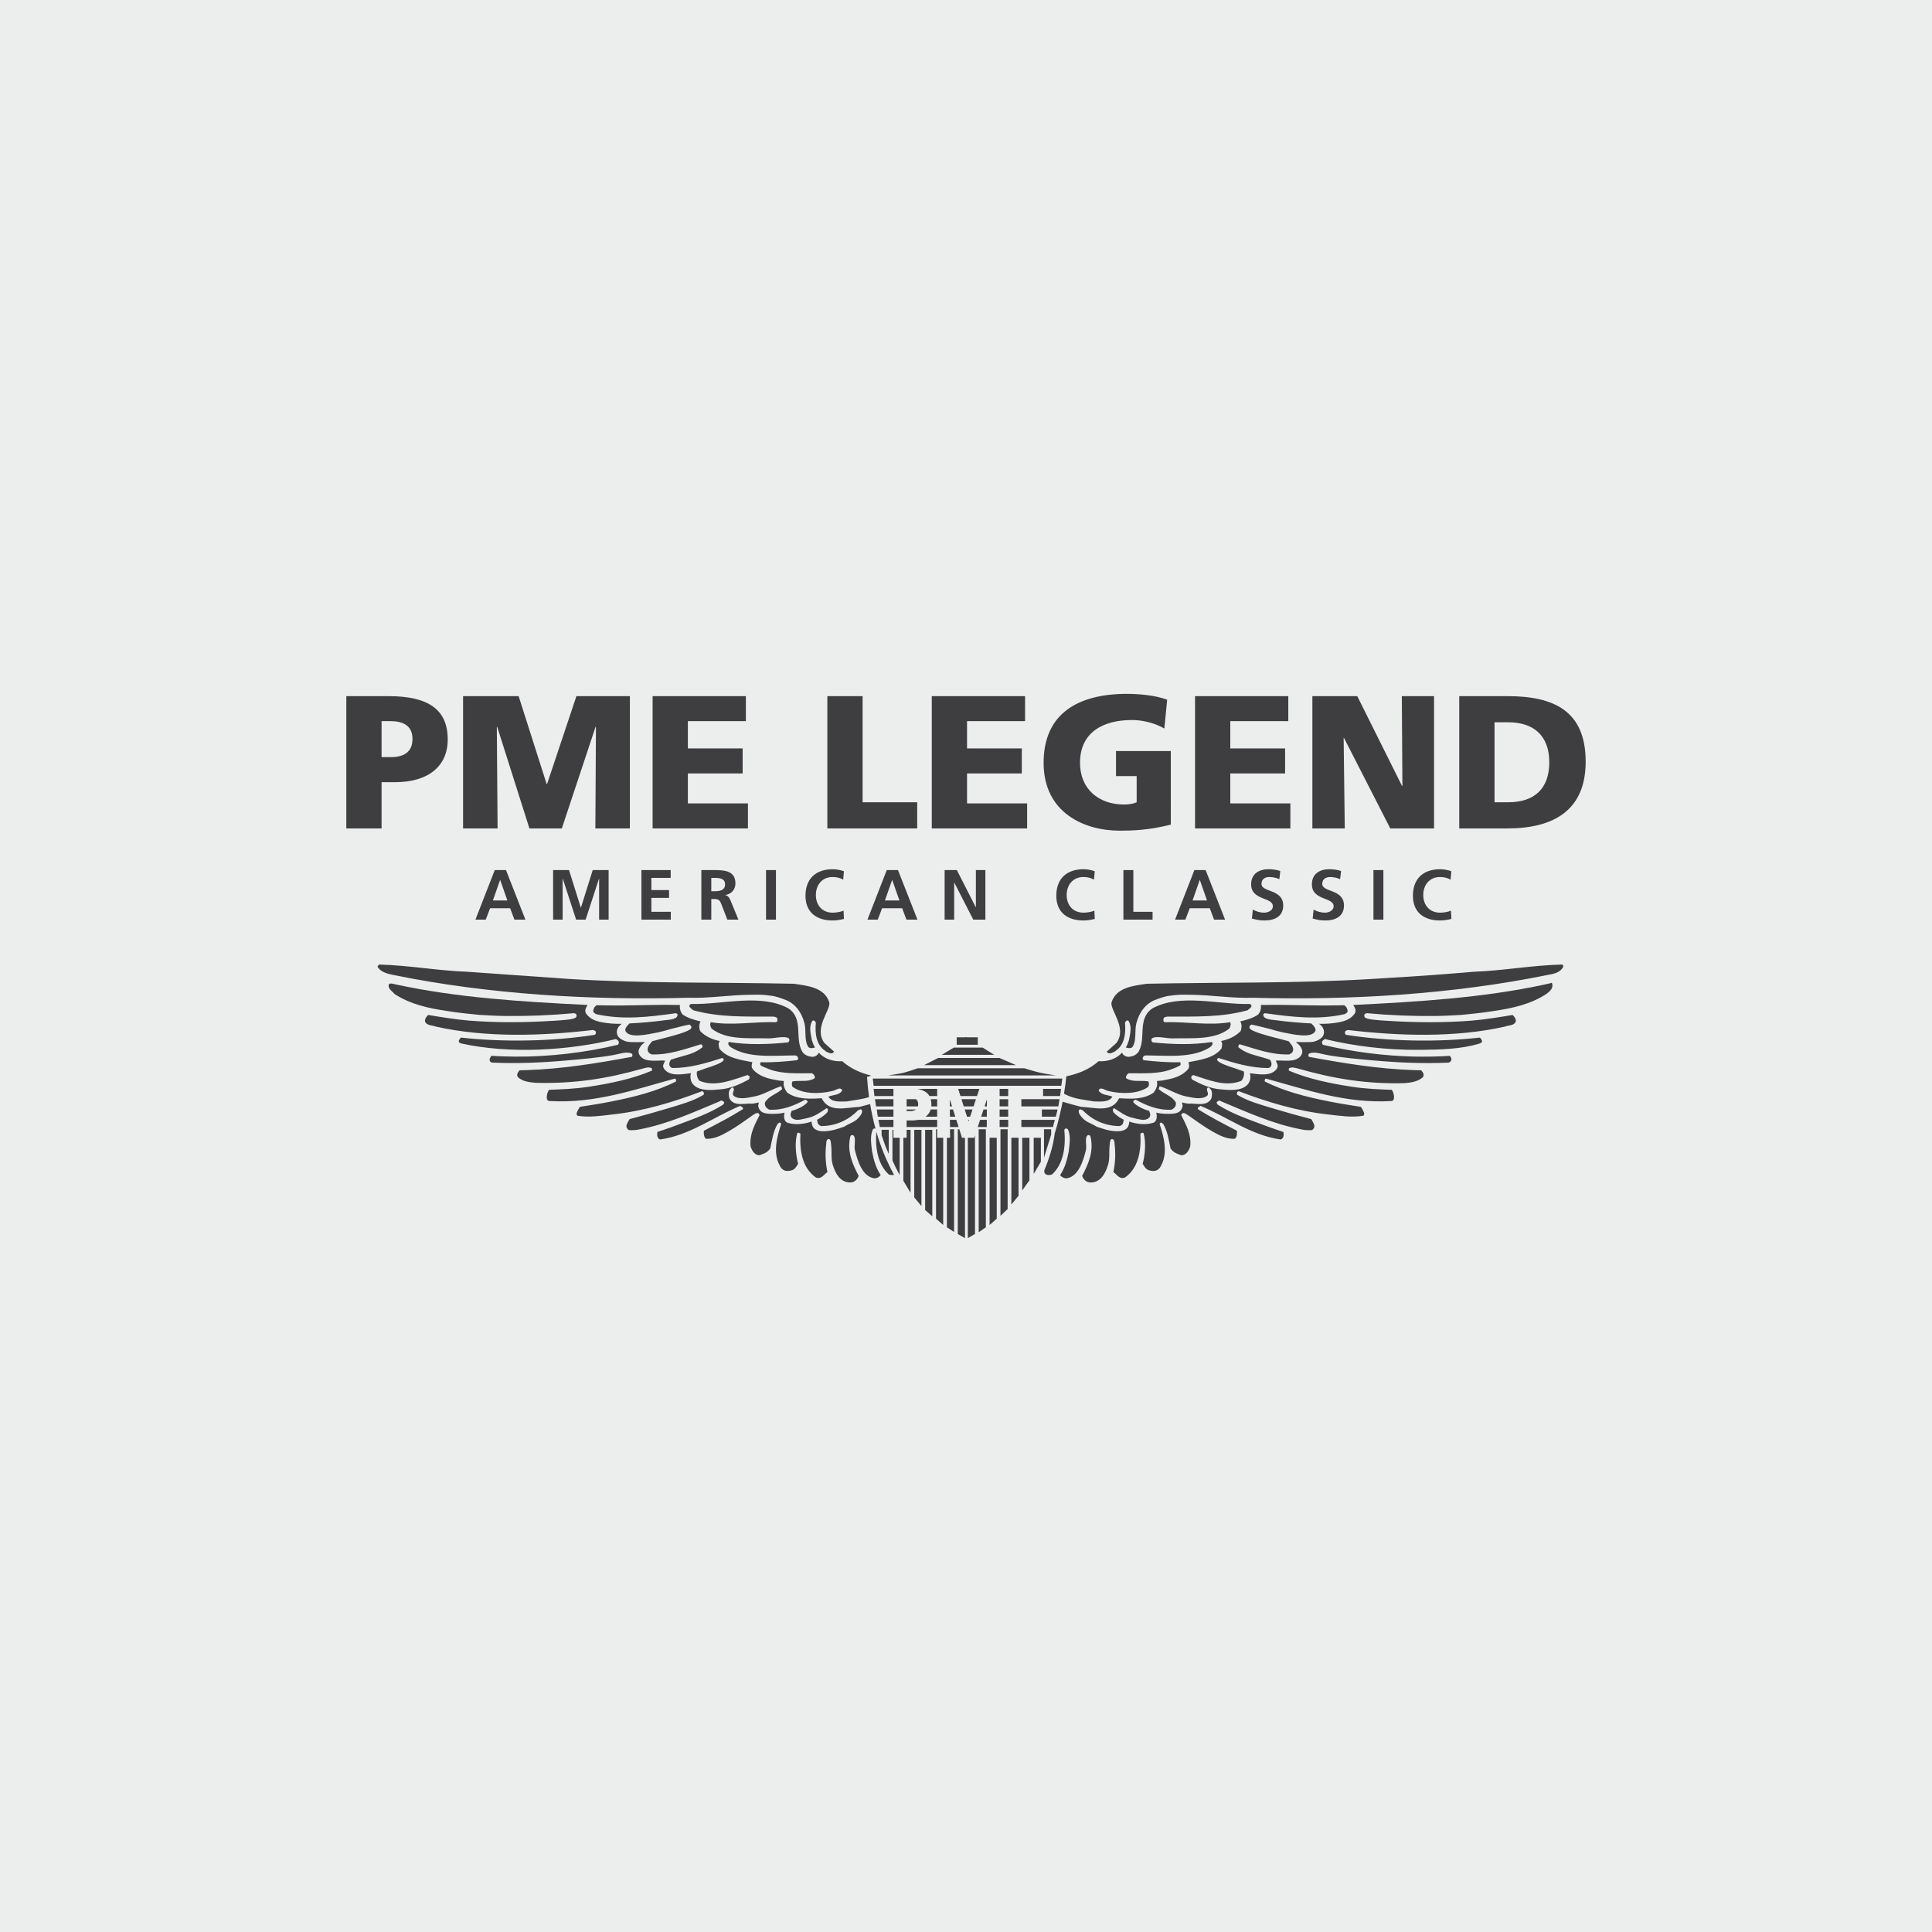 <?xml version="1.0" encoding="utf-8"?>
<!-- Generator: Adobe Illustrator 14.0.0, SVG Export Plug-In . SVG Version: 6.00 Build 43363)  -->
<!DOCTYPE svg PUBLIC "-//W3C//DTD SVG 1.1//EN" "http://www.w3.org/Graphics/SVG/1.1/DTD/svg11.dtd">
<svg version="1.1" xmlns="http://www.w3.org/2000/svg" xmlns:xlink="http://www.w3.org/1999/xlink" x="0px" y="0px" width="800px"
	 height="800px" viewBox="0 0 800 800" enable-background="new 0 0 800 800" xml:space="preserve">
<g id="Ebene_3">
	<rect fill-rule="evenodd" clip-rule="evenodd" fill="#ECEDED" width="800" height="800"/>
</g>
<g id="Ebene_2">
	<g>
		<g>
			<g>
				<path fill="#3E3D40" d="M453.071,456.088c2.566,0,6.132,0.494,7.547-1.994c-1.913-0.826-4.479-0.484-5.717-2.568
					c0.82-1.82,2.807,0.092,4.134,0.254c5.221,1.242,12.018,1.326,16.335-1.656c0.489-0.582,0.489-1.666,0.166-2.33
					c-3.237-0.576-6.31,0.422-9.121-1.246c-0.493-0.574,0.078-1.232,0.41-1.736l0.588-0.408c6.048,0,12.205,0.367,17.429-1.561
					c1.364-0.494,3.457-1.357,3.855-1.736c0.4-0.383,0.013-1.266,0.013-1.266c-5.224,0.168-10.438-0.322-15.169-0.832
					c-0.435-0.494-0.579-0.766-0.166-1.4c0.415-0.639,1.158-0.576,1.158-0.576c8.625,0,19.145,1.326,26.526-3.406
					c0.665-0.49,1.486-1.494,0.748-2.154c-7.871,1.246-16.415,0.996-24.451,0.166c-0.583-0.332-0.749-1.08-0.417-1.57
					c0.57-0.57,1.752-0.639,2.817-0.615c1.771,0.045,3.791,0.523,5.553,0.523c8.368-0.24,17.414,0.832,23.709-4.057
					c0.414-0.746,0.825-1.744,0.334-2.65c-8.79,1.488-17.743-0.25-26.858,0c-0.538-0.17-0.823-0.119-0.75-1.162
					c0.166-1,0.665-0.951,1.742-1.166c11.939,0,22.553,0.336,33.238-2.65c0.336-0.572,1.821-1.076,1.403-2.148l-0.578-0.416
					c-13.09,0.326-28.759-4.477-40.359,1.826c-6.468,4.389-2.405,12.424-5.801,18.063c-1.143,1.469-2.623,1.873-3.977,1.994
					c-1.22,0.049-2.406-0.668-2.818-1.748c-2.249,2.654-6.135,3.814-9.693,3.564c-3.831,3.404-8.444,5.225-13.365,6.254
					c-0.198,2.25-0.438,4.068-0.954,7.205c0.954,0.477,1.942,0.984,2.929,1.271C446.28,455.176,448.385,455.271,453.071,456.088"/>
				<path fill="#3E3D40" d="M341.799,435.197c-3.735-2.404-4.394-7.039-3.977-11.686c-0.251-0.701-0.661-1.158-1.409-0.836
					c-1.571,2.328-0.729,5.387-0.248,7.963c0.375,1.248,0.652,2.025,1.298,3.076c-0.988,0.434-2.381,0.416-2.798-0.258
					c-1.731-2.729-0.744-6.633-1.568-9.781c-1.156-4.555-3.89-8.195-7.954-9.701c-1.747-0.66-4.218-1.523-5.809-1.654
					c-0.778-0.082-2.463-0.299-2.463-0.299c-2.764-0.236-3.496-0.111-6.424-0.105c-8.215,0.053-17.142,1.545-25.754,1.236
					c-40.287,1.076-82.227-1.404-121.513-9.375c-2.489-0.486-5.468-1.154-6.793-3.389c-0.165-0.496,0.414-0.668,0.663-0.99
					c12.432,0.322,24.284,2.566,36.38,2.982l42.191,2.982c31.247,1.912,62.493,1.328,93.081,1.988
					c5.72,0.826,12.788,1.533,14.691,7.748c0.687,3.096-6.65,10.652-2.012,16.787l3.979,3.557c-0.828,1.412-2.307,0.441-3.563-0.158
					V435.197z"/>
				<path fill="#3E3D40" d="M204.867,360.281h4.65l8.045,20.518h-4.551l-1.767-4.709h-8.316l-1.795,4.709h-4.266L204.867,360.281z
					 M207.126,364.4h-0.057l-2.971,8.465h6L207.126,364.4z"/>
				<polygon fill="#3E3D40" points="229.033,360.281 235.621,360.281 240.496,375.828 240.56,375.828 245.438,360.281 
					252.019,360.281 252.019,380.799 248.083,380.799 248.083,363.861 248.022,363.861 242.498,380.799 238.562,380.799 
					233.033,363.861 232.973,363.932 232.973,380.799 229.033,380.799 				"/>
				<polygon fill="#3E3D40" points="265.607,360.281 277.714,360.281 277.714,363.51 269.72,363.51 269.72,368.561 277.036,368.561 
					277.036,371.797 269.72,371.797 269.72,377.559 277.773,377.559 277.773,380.799 265.607,380.799 				"/>
				<path fill="#3E3D40" d="M290.416,360.281h4.438c4.41,0,9.67-0.15,9.67,5.557c0,2.41-1.618,4.406-4.23,4.764v0.053
					c1.113,0.092,1.763,1.209,2.169,2.119l3.299,8.025h-4.589l-2.467-6.414c-0.59-1.52-1.118-2.113-2.85-2.113h-1.323v8.527h-4.117
					V360.281z M294.533,369.037h1.348c2.028,0,4.351-0.289,4.351-2.855c0-2.461-2.29-2.672-4.351-2.672h-1.348V369.037z"/>
				<rect x="317.195" y="360.281" fill="#3E3D40" width="4.113" height="20.518"/>
				<path fill="#3E3D40" d="M349.47,380.51c-1.503,0.35-3.119,0.641-4.674,0.641c-6.644,0-11.259-3.32-11.259-10.262
					c0-7.027,4.294-10.959,11.259-10.959c1.353,0,3.139,0.258,4.642,0.846l-0.288,3.477c-1.561-0.889-2.979-1.094-4.44-1.094
					c-4.23,0-6.878,3.23-6.878,7.443c0,4.174,2.58,7.314,6.965,7.314c1.612,0,3.528-0.359,4.494-0.852L349.47,380.51z"/>
				<path fill="#3E3D40" d="M367.19,360.281h4.643l8.062,20.518h-4.56l-1.761-4.709h-8.322l-1.788,4.709h-4.266L367.19,360.281z
					 M369.457,364.4h-0.056l-2.974,8.465h6.002L369.457,364.4z"/>
				<polygon fill="#3E3D40" points="391.152,360.281 396.211,360.281 404.028,375.629 404.092,375.629 404.092,360.281 
					408.028,360.281 408.028,380.799 403.005,380.799 395.15,365.455 395.1,365.455 395.1,380.799 391.152,380.799 				"/>
				<path fill="#3E3D40" d="M453.328,380.51c-1.499,0.35-3.115,0.641-4.672,0.641c-6.653,0-11.263-3.32-11.263-10.262
					c0-7.027,4.296-10.959,11.263-10.959c1.346,0,3.141,0.258,4.646,0.846l-0.304,3.477c-1.553-0.889-2.968-1.094-4.429-1.094
					c-4.236,0-6.88,3.23-6.88,7.443c0,4.174,2.584,7.314,6.967,7.314c1.616,0,3.526-0.359,4.499-0.852L453.328,380.51z"/>
				<polygon fill="#3E3D40" points="465.177,360.281 469.291,360.281 469.291,377.559 477.257,377.559 477.257,380.799 
					465.177,380.799 				"/>
				<path fill="#3E3D40" d="M494.57,360.281h4.653l8.049,20.518h-4.555l-1.769-4.709h-8.313l-1.791,4.709h-4.269L494.57,360.281z
					 M496.839,364.4h-0.061l-2.97,8.465h5.994L496.839,364.4z"/>
				<path fill="#3E3D40" d="M529.766,364.043c-1.292-0.559-2.74-0.885-4.18-0.885c-1.404,0-3.233,0.619-3.233,2.855
					c0,3.549,8.998,2.061,8.998,8.938c0,4.5-3.557,6.199-7.705,6.199c-2.23,0-3.231-0.291-5.256-0.799l0.377-3.695
					c1.417,0.758,3.033,1.26,4.65,1.26c1.56,0,3.646-0.795,3.646-2.639c0-3.914-8.997-2.297-8.997-9.096
					c0-4.574,3.556-6.252,7.168-6.252c1.766,0,3.414,0.234,4.904,0.729L529.766,364.043z"/>
				<path fill="#3E3D40" d="M554.923,364.043c-1.286-0.559-2.733-0.885-4.175-0.885c-1.404,0-3.228,0.619-3.228,2.855
					c0,3.549,8.993,2.061,8.993,8.938c0,4.5-3.558,6.199-7.701,6.199c-2.229,0-3.236-0.291-5.259-0.799l0.383-3.695
					c1.408,0.758,3.026,1.26,4.636,1.26c1.567,0,3.654-0.795,3.654-2.639c0-3.914-8.997-2.297-8.997-9.096
					c0-4.574,3.556-6.252,7.168-6.252c1.763,0,3.418,0.234,4.91,0.729L554.923,364.043z"/>
				<rect x="568.717" y="360.281" fill="#3E3D40" width="4.118" height="20.518"/>
				<path fill="#3E3D40" d="M600.988,380.51c-1.494,0.35-3.119,0.641-4.678,0.641c-6.643,0-11.254-3.32-11.254-10.262
					c0-7.027,4.288-10.959,11.254-10.959c1.356,0,3.147,0.258,4.653,0.846l-0.3,3.477c-1.557-0.889-2.967-1.094-4.433-1.094
					c-4.241,0-6.887,3.23-6.887,7.443c0,4.174,2.592,7.314,6.966,7.314c1.625,0,3.534-0.359,4.501-0.852L600.988,380.51z"/>
				<path fill="#3E3D40" d="M642.592,406.932c-0.511,0.174-1.704,0.496-2.698,0.67c-25.44,5.551-52.466,7.205-79.575,8.539
					c0.664,0.99,1.341,2.148,0.75,3.396c-1.533,2.318-3.813,3.193-6.478,3.734c-2.659,0.541-5.706,0.736-8.443,0.656
					c1.659,1.004,2.699,3.082,1.717,4.994c-0.689,1.219-2.641,2.17-4.063,2.447c-1.432,0.295-7.186,0.102-7.186,0.102
					c0.332,0.416,0.967,0.811,1.358,1.27c1.146,1.318,1.956,2.963,0.466,4.697c-2.319,2.646-7.043,1.492-10.184,1.736
					c0.406,1.082,1.34,2.107,0.411,3.396c-2.453,3.428-7.887,2.156-11.117,1.832c0.498,1.742,0.083,3.813-1.237,4.971
					c-2.573,2.406-7.133,2.068-10.531,1.736c-4.641-0.244-8.785-2.313-11.932-3.977c-0.583-0.324-0.752-1.072-0.417-1.574
					l0.663-0.406c6.135,1.902,13.182,5.131,19.896,2.396c0.656-0.578,1.433-2.471,1.028-3.898c-1.083-0.344-3.368-1.195-3.368-1.195
					c-3.137-0.971-7.083-2.342-7.604-3.447c-0.173-0.494,0.16-0.908,0.571-0.908c6.467,2.078,13.345,4.148,20.475,4.148
					c1.081-0.08,2.145-1.449,0.775-3.447c-0.969-0.348-2.566-0.799-4.791-1.432c-2.846-0.809-5.434-1.428-8.333-3.744
					c0-0.574,0.166-1.334,0.821-1.158c6.549,1.904,12.854,4.389,20.319,4.148c0.814-0.424,1.767-0.973,1.574-2.377
					c-0.134-1.068-0.794-1.779-1.876-3.096c-3.723-1.021-11.359-2.762-14.455-4.225c-1.021-0.391-2.817-1.414-1.001-2.662
					c2.771,0.5,4.999,1.193,7.913,1.867c1.593,0.469,3.515,1.029,4.91,1.316c5.062,1.025,11.934,2.506,13.617-0.365
					c0.654-1.066-0.711-2.432-1.566-3.299c-3.948-0.176-9.319-0.592-15.016-1.363c-1.631-0.197-5.133-0.307-4.877-2.461l0.58-0.414
					c11.354,1.568,21.876,2.896,33.071,0.414c0.515-0.221,1.539-0.805,1.203-1.709c-0.245-0.904-0.397-1.256-1.31-1.994
					c-2.619,0.049-7.358,0.129-9.944,0.1c-8.46-0.063-16.719-0.402-24.599-0.207c0.166,1.328-0.165,2.895-1.166,3.979
					c-2.063,1.402-4.714,2.234-7.379,2.82c0.676,1.068,0.676,2.73,0.172,3.979c-1.993,2.152-5.05,3.564-8.119,4.139
					c0.742,0.996,0.419,1.994,0.161,3.148c-3.15,3.98-8.785,4.646-13.674,5.635c0.264,0.91,0.643,1.885-0.247,2.988
					c-1.291,1.465-2.836,2.393-4.495,3.059c-2.167,0.877-4.021,1.117-6.223,1.557c-0.702,0.092-1.532,0.15-2.101,0.184
					c0.476,1.947-0.354,3.324-1.268,4.73c-3.901,2.9-9.286,2.729-14.344,2.393c-3.156,6.227-9.862,3.824-15.749,3.574
					c-2.557-0.701-5.15-1.314-7.655-2.145c-0.398,2.002-0.877,4.025-1.32,5.971c-0.555,2.424-1.22,4.826-1.967,7.197
					c-0.646,5.332-2.355,10.604-4.311,15.25c-0.244,1.988,1.585,2.24,3.155,1.744c4.807-4.309,5.801-11.611,5.138-18.488
					c0.247-0.656,0.923-0.736,1.406-0.324c1.409,2.559,0.743,6.385,0.411,9.283c-0.659,3.484-1.57,6.799-3.565,9.773
					c0.581,0.75,1.523,1.385,2.743,1.326c4.97-0.826,6.791-7.203,7.953-11.688c0.436-1.818-0.596-4.979,0.584-6.031
					c0.266-0.258,1.093-0.387,1.33,0.527c1.361,6.002-0.749,10.967-3.493,16.199c0.583,1.578,1.831,2.732,3.573,2.732
					c4.225-0.076,6.137-3.912,7.207-7.457c0.721-2.578,0.325-5.09,0.564-7.479c0.111-1.039,0.138-2.795,0.839-3.041
					c1.12-0.156,1.248,1.156,1.248,1.982c0.499,3.648,0.332,8.043-0.499,11.686c1.652,1.082,2.407,3.072,4.813,2.244
					c5.553-3.902,6.788-11.027,6.376-18.16c0.331-0.172,0.914-0.664,1.328-0.172c1.079,3.738,0.621,9.012-0.38,12.652
					c1.026,1.547,1.372,2.527,3.363,2.859c2.244,0.498,3.649-0.578,4.392-2.406c2.738-5.141,0.994-11.85-0.742-16.91
					c0.5-1.158,1.041-0.443,1.57,0.084c1.743,2.982,2.246,6.637,2.983,10.105l0.372,0.393l0.515,0.574
					c1.313,1.139,2.102,1.117,3.501,1.777c2.081,0,3.243-1.992,3.741-3.732c0.501-5.059-1.746-8.947-3.741-12.928
					c0.592-1.66,1.995-0.416,2.745,0c3.269,2.268,6.622,4.779,10.143,6.766c2.917,1.658,5.662,3.088,9.074,3.088
					c0.952-0.096,1.318-2.002,1.086-3.365c-5.709-2.969-10.937-5.662-16.079-8.887c-0.411-0.924,0.663-0.924,0.995-1.418
					c11.113,4.563,20.886,12.18,33.158,13.93c0.837-0.146,1.631-1.227,1.176-3.113c-2.456-0.859-4.873-1.607-8.454-2.969
					c-6.236-2.387-12.782-4.531-18.584-8.254c-0.416-0.332-0.57-0.668-0.57-1.164c0.483-0.166,0.987-0.996,1.57-0.416
					c10.938,4.561,21.717,9.529,33.64,11.766c0,0,1.188,0.295,2.625,0.295c1.413,0,1.702,0.23,2.394-0.805
					c0.684-1.021-0.253-2.441-1.081-3.77c-5.205-1.365-10.911-2.949-16.032-4.496c-5.105-1.553-10.195-2.906-14.59-5.568
					c-0.333-0.57-0.081-1.484,0.655-1.484c11.764,4.479,24.063,8.221,37.144,9.639c4.624,0.506,9.267,1.289,14.171,0.555
					c0.758-0.111,0.665-1,0.414-1.57c-0.578-1.35-1.208-2.158-1.208-2.158c-3.483-0.51-9.344-1.473-13.126-2.236
					c-9.127-1.822-18.402-4.068-26.689-8.295c0-0.484,0-1.154,0.575-1.154c16.663,4.555,32.99,10.361,51.725,9.283
					c0,0,0.542,0.066,0.985-0.414c0.503-0.66,0.309-2.943-0.683-4.236c-4.035-0.162-10.357-0.305-16.795-1.316
					c-8.726-1.367-17.575-3.146-25.611-6.553c-0.42-0.246-0.173-0.656-0.173-0.988c1.249-0.832,2.818-0.166,4.148,0.156
					c14.42,4.068,27.667,6.35,43.74,5.939c2.904-0.246,5.486-0.68,7.557-2.416c0.767-1.109,0.082-2.023-0.648-2.9
					c0,0-2.369-0.064-2.964-0.078c-14.867-0.48-29.357-2.873-43.542-5.508c-0.326-0.252-0.16-0.752-0.16-1.158
					c1.956-1.301,4.813-0.102,7.698,0.406c6.486,1.156,13.155,1.699,19.838,2.297c10.069,0.881,20.275,1.305,30.476,0.855
					c0.765-0.357,1.393-0.75,1.054-1.957l-0.574-0.854c-4.527,0.314-9.982,0.398-14.67,0.305
					c-12.82-0.275-25.963-2.018-37.859-4.875c-0.412-0.408-0.498-1.072-0.254-1.57l1-0.824c12.024,2.924,25.711,4.615,39.167,4.484
					c8.619-0.078,17.467-0.262,25.068-2.664c0.815-0.273,1.163-0.83,0.665-1.57l-0.618-0.84c-17.81,1.98-38.172,1.58-55.491-1.15
					c-0.669-0.588-0.424-1.004-0.249-1.574l0.989-0.422c21.212,2.49,44.425,3.238,65.067-1.404c1.495-0.59,3.483-0.336,4.388-1.824
					c0.687-1.395-1.22-2.992-1.22-2.992c-5.133,0.863-11.574,1.912-16.903,2.336c-11.602,0.924-23.518,0.809-35.166,0.064
					c-3.438-0.211-8.749-0.488-9.2-1.57c-0.417-0.986,0.108-1.441,0.996-1.568c9.57,0.893,18.739,1.244,28.185,1.162
					c3.547-0.037,7.472-0.248,10.956-0.461c3.131-0.328,8.535-0.805,13.323-1.607c7.755-1.133,15.312-2.791,21.798-7.053
					C641.962,410.361,643.446,408.99,642.592,406.932 M501.642,454.75c-1.742,3.652-6.624,1.996-9.206,2.25
					c-1.073,0-2.059-0.326-2.981-0.494l0.253,1.402c-0.387,2.217-1.831,2.979-3.622,3.186c-2.409,0.293-5.772,0.088-7.308-0.391
					c0.418,1.51,0.303,3.705-1.247,4.211c-2.963,0.977-7.021,0.576-9.915-0.506c-0.063,1.1-0.314,1.875-0.892,2.691
					c-1.099,1.049-2.616,1.41-4.451,1.336c-3.118-0.111-5.443-0.998-7.963-1.82c-0.287-0.102-0.409-0.191-0.668-0.332
					c-1.4-0.998-3.758-1.543-5.303-3.234c-0.877-0.965-1.818-1.996-1.652-3.15c0.412-0.91,0.775-0.479,1.652-0.17
					c4.068,4.24,9.535,6.555,15.258,6.555c0.67-0.268,1.228-0.479,1.465-1.369c0.146-0.438,0.239-1.264,0.239-1.264
					s-1.366-0.686-1.864-1.049c-1.279-0.934-1.896-1.467-2.413-2.119c-0.25-0.418-0.404-1.57,0.418-1.57
					c2.234,1.48,4.422,3.092,6.961,3.801c1.397,0.396,2.802,0.684,3.799,0.861c1.34,0.242,2.65,0.201,3.751-0.861
					c0.655-1.229,0.218-1.676-0.106-2.734c-1.868-0.449-5.289-1.908-6.619-3.641c0-0.664,0.667-0.83,0.998-0.996
					c4.473,2.4,9.2,4.48,14.918,4.146c1.083-0.576,1.997-1.418,1.738-2.982c-1.654-2.824-4.553-3.238-7.124-5.555l0.417-1.162
					c3.646,1.076,6.882,3.316,10.687,4.148c2.736,0.488,6.477,1.652,8.961-0.162c1.073-1.076-0.674-2.25,0.238-3.404
					c0.578-0.248,0.782,0.334,1.167,0.58C502.134,451.859,501.891,453.609,501.642,454.75"/>
				<path fill="#3E3D40" d="M461.854,435.197c3.731-2.404,4.398-7.039,3.982-11.686c0.251-0.701,0.656-1.158,1.412-0.836
					c1.571,2.328,0.717,5.387,0.241,7.963c-0.38,1.248-0.655,2.025-1.297,3.076c0.987,0.434,2.368,0.416,2.793-0.258
					c1.736-2.729,0.74-6.633,1.57-9.781c1.158-4.555,3.897-8.195,7.959-9.701c1.74-0.66,4.208-1.523,5.808-1.654
					c0.776-0.082,2.466-0.299,2.466-0.299c2.765-0.236,3.48-0.111,6.419-0.105c8.211,0.053,17.151,1.545,25.755,1.236
					c40.274,1.076,82.223-1.404,121.511-9.375c2.484-0.486,5.377-0.777,6.798-3.389c0.166-0.496-0.049-0.99-0.664-0.99
					c-12.435,0.322-24.287,2.566-36.392,2.982c0,0-12.334,1.072-20.784,1.635c-8.458,0.572-21.403,1.348-21.403,1.348
					c-31.248,1.912-62.486,1.328-93.072,1.988c-5.729,0.826-12.791,1.533-14.699,7.748c-0.684,3.096,6.652,10.652,2.016,16.787
					l-3.979,3.557c0.828,1.412,2.307,0.441,3.561-0.158V435.197z"/>
				<polygon fill="#3E3D40" points="396.147,432.498 400.015,429.531 404.882,432.486 				"/>
				<path fill="#3E3D40" d="M380.003,442.348c0,0-4.395,1.521-6.103,1.926c-1.714,0.396-6.23,1.041-6.23,1.041h69.624
					c0,0-4.153-0.574-6.893-1.203c-2.731-0.631-6.237-1.764-6.237-1.764H380.003z"/>
				<polygon fill="#3E3D40" points="388.471,438.07 382.633,441.041 420.684,441.041 413.802,438.07 				"/>
				<polygon fill="#3E3D40" points="394.925,433.799 389.979,436.771 411.657,436.771 406.918,433.799 				"/>
				<polygon fill="#3E3D40" points="405.258,510.236 408.223,508.193 408.223,467.611 405.258,467.611 				"/>
				<polygon fill="#3E3D40" points="400.75,512.693 403.714,510.961 403.714,470.088 403.372,471.131 400.75,471.131 				"/>
				<polygon fill="#3E3D40" points="409.769,507.236 412.729,504.633 412.729,471.131 409.769,471.131 				"/>
				<polygon fill="#3E3D40" points="414.273,503.441 417.243,500.641 417.243,467.613 414.273,467.613 				"/>
				<polygon fill="#3E3D40" points="418.78,498.758 421.756,495.137 421.756,471.131 418.78,471.131 				"/>
				<polygon fill="#3E3D40" points="423.283,492.934 426.263,488.734 426.263,471.131 423.283,471.131 				"/>
				<polygon fill="#3E3D40" points="432.304,479.4 435.271,469.752 435.271,467.613 432.304,467.613 				"/>
				<polygon fill="#3E3D40" points="396.597,510.988 399.571,512.693 399.571,471.131 398.347,471.131 397.228,467.611 
					396.597,467.611 				"/>
				<polygon fill="#3E3D40" points="392.097,508.193 395.061,510.131 395.061,467.611 393.376,467.611 393.417,471.131 
					392.097,471.131 				"/>
				<polygon fill="#3E3D40" points="387.587,504.633 390.559,507.236 390.559,471.131 388.061,471.131 388.061,467.611 
					387.587,467.611 				"/>
				<polygon fill="#3E3D40" points="383.081,501.043 386.043,503.658 386.043,467.83 383.081,467.83 				"/>
				<polygon fill="#3E3D40" points="378.568,495.793 381.541,499.391 381.541,467.83 378.568,467.83 				"/>
				<polygon fill="#3E3D40" points="374.061,488.945 377.038,493.906 377.038,467.83 375.413,467.83 375.413,471.131 
					374.061,471.131 				"/>
				<path fill="#3E3D40" d="M369.55,480.49c0,0,0.766,1.791,1.31,2.873c0.542,1.094,1.669,3.211,1.669,3.211v-15.443h-2.578v-3.301
					h-0.4V480.49z"/>
				<path fill="#3E3D40" d="M365.051,470.088c0,0,0.757,2.115,1.325,3.773c0.57,1.654,1.642,3.936,1.642,3.936v-9.967h-2.967
					V470.088z"/>
				<polygon fill="#3E3D40" points="422.919,466.666 436.001,466.666 436.785,463.695 422.919,463.695 				"/>
				<polygon fill="#3E3D40" points="363.747,463.695 364.313,466.666 369.95,466.666 369.95,463.695 				"/>
				<rect x="413.922" y="463.695" fill="#3E3D40" width="3.547" height="2.971"/>
				<path fill="#3E3D40" d="M388.061,466.666v-2.971h-7.824c-0.816,0.176-1.723,0.273-2.697,0.273h-2.126v2.697H388.061z"/>
				<polygon fill="#3E3D40" points="401.267,463.695 400.845,463.695 401.018,464.254 401.082,464.254 				"/>
				<polygon fill="#3E3D40" points="396.932,466.666 395.983,463.695 393.352,463.695 393.376,466.666 				"/>
				<polygon fill="#3E3D40" points="404.86,466.666 408.6,466.666 408.619,463.695 405.849,463.695 				"/>
				<polygon fill="#3E3D40" points="408.619,462.395 408.647,459.424 407.256,459.424 406.281,462.395 				"/>
				<polygon fill="#3E3D40" points="363.061,459.424 363.464,462.395 369.95,462.395 369.95,459.424 				"/>
				<path fill="#3E3D40" d="M375.413,459.424v0.656h1.419c0.972,0,1.837-0.182,2.449-0.656H375.413z"/>
				<path fill="#3E3D40" d="M383.275,462.395h4.784v-2.971h-2.675C385.009,460.648,384.296,461.646,383.275,462.395"/>
				<polygon fill="#3E3D40" points="395.571,462.395 394.632,459.424 393.319,459.424 393.34,462.395 				"/>
				<polygon fill="#3E3D40" points="400.429,462.395 401.7,462.395 402.699,459.424 399.477,459.424 				"/>
				<rect x="413.922" y="459.424" fill="#3E3D40" width="3.547" height="2.971"/>
				<polygon fill="#3E3D40" points="437.188,462.395 437.931,459.424 431.417,459.424 431.417,462.395 				"/>
				<polygon fill="#3E3D40" points="394.218,458.127 393.352,455.383 393.292,455.383 393.308,458.127 				"/>
				<polygon fill="#3E3D40" points="408.647,458.127 408.666,455.383 408.606,455.383 407.696,458.127 				"/>
				<polygon fill="#3E3D40" points="404.12,455.156 398.115,455.156 399.058,458.127 403.132,458.127 				"/>
				<polygon fill="#3E3D40" points="362.315,455.156 362.737,458.127 369.95,458.127 369.95,455.156 				"/>
				<rect x="413.922" y="455.156" fill="#3E3D40" width="3.547" height="2.971"/>
				<path fill="#3E3D40" d="M379.287,455.156h-3.874v2.971h4.693c0.06-0.264,0.105-0.543,0.105-0.869
					C380.212,456.26,379.858,455.59,379.287,455.156"/>
				<path fill="#3E3D40" d="M388.061,458.127v-2.971h-2.654c0.182,0.66,0.269,1.379,0.269,2.195c0,0.271-0.008,0.52-0.037,0.775
					H388.061z"/>
				<polygon fill="#3E3D40" points="438.236,458.127 438.729,455.156 422.919,455.156 422.919,458.127 				"/>
				<rect x="413.922" y="450.883" fill="#3E3D40" width="3.547" height="2.971"/>
				<polygon fill="#3E3D40" points="361.749,450.883 362.092,453.854 369.95,453.854 369.95,450.883 				"/>
				<path fill="#3E3D40" d="M388.061,450.883h-8.202c2.455,0.434,4.11,1.41,5.003,2.971h3.199V450.883z"/>
				<polygon fill="#3E3D40" points="438.945,453.854 439.362,450.883 431.922,450.883 431.922,453.854 				"/>
				<polygon fill="#3E3D40" points="404.556,453.854 405.544,450.883 396.757,450.883 397.702,453.854 				"/>
				<polygon fill="#3E3D40" points="361.4,446.611 361.749,449.59 439.474,449.59 439.872,446.611 				"/>
				<polygon fill="#3E3D40" points="428.035,486.088 431.003,481.064 431.003,471.131 428.035,471.131 				"/>
				<path fill="#3E3D40" d="M360.703,445.363c-4.394-1.074-8.484-2.863-11.946-5.939c-3.561,0.25-7.456-0.91-9.696-3.564
					c-0.414,1.078-1.598,1.797-2.813,1.748c-1.359-0.121-2.846-0.525-3.978-1.994c-3.4-5.639,0.664-13.674-5.804-18.063
					c-11.601-6.303-27.268-1.5-40.367-1.826l-0.575,0.416c-0.416,1.072,1.075,1.576,1.407,2.148
					c10.689,2.986,21.298,2.65,33.233,2.65c1.078,0.215,1.582,0.166,1.748,1.166c0.073,1.043-0.216,0.992-0.751,1.162
					c-9.122-0.25-18.067,1.488-26.856,0c-0.495,0.906-0.082,1.904,0.332,2.65c6.296,4.889,15.331,3.816,23.709,4.057
					c1.761,0,3.775-0.479,5.553-0.523c1.063-0.023,2.249,0.045,2.813,0.615c0.332,0.49,0.168,1.238-0.411,1.57
					c-8.035,0.83-16.575,1.08-24.455-0.166c-0.742,0.66,0.088,1.662,0.749,2.154c7.374,4.732,17.905,3.406,26.523,3.406
					c0,0,0.748-0.063,1.161,0.576c0.417,0.635,0.271,0.906-0.166,1.4c-4.728,0.51-9.948,1-15.175,0.832c0,0-0.375,0.883,0.025,1.266
					c0.397,0.379,2.485,1.242,3.841,1.736c5.226,1.928,11.389,1.561,17.443,1.561l0.579,0.408c0.335,0.504,0.911,1.162,0.413,1.736
					c-2.816,1.668-5.885,0.67-9.111,1.246c-0.333,0.664-0.333,1.748,0.162,2.33c4.308,2.982,11.097,2.898,16.324,1.656
					c1.325-0.162,3.313-2.074,4.143-0.254c-1.238,2.084-3.809,1.742-5.714,2.568c1.405,2.488,4.971,1.994,7.54,1.994
					c4.523-0.793,6.643-0.91,9.276-1.822c-0.381-2.754-0.667-5.549-0.833-8.361C359.602,445.822,360.162,445.6,360.703,445.363"/>
				<path fill="#3E3D40" d="M368.069,486.342c0.741,0.232,1.521,0.289,2.135,0.102c-3.042-5.473-5.491-11.477-7.332-17.842
					C362.353,475.252,363.437,482.182,368.069,486.342"/>
				<path fill="#3E3D40" d="M361.109,476.813c-0.335-2.898-0.99-6.725,0.422-9.285c0.311-0.268,0.701-0.316,1.007-0.156
					c-0.912-3.314-1.663-6.721-2.243-10.201c-1.44,0.383-2.891,0.752-4.321,1.154c-5.892,0.25-12.604,2.652-15.751-3.574
					c-5.058,0.336-10.436,0.508-14.345-2.393c-0.901-1.406-1.739-2.783-1.264-4.73c-0.569-0.033-1.396-0.092-2.103-0.184
					c-2.194-0.439-4.063-0.68-6.224-1.557c-1.652-0.666-3.201-1.594-4.493-3.059c-0.896-1.104-0.504-2.078-0.249-2.988
					c-4.889-0.988-10.526-1.654-13.678-5.635c-0.248-1.154-0.574-2.152,0.17-3.148c-3.064-0.574-6.132-1.986-8.124-4.141
					c-0.501-1.246-0.501-2.908,0.161-3.977c-2.652-0.586-5.306-1.418-7.374-2.82c-0.991-1.084-1.328-2.65-1.156-3.979
					c-7.879-0.195-16.135,0.145-24.603,0.207c-2.586,0.029-7.325-0.051-9.944-0.1c-0.907,0.738-1.065,1.09-1.309,1.994
					c-0.328,0.904,0.681,1.488,1.206,1.709c11.186,2.482,21.711,1.154,33.067-0.414l0.585,0.414c0.25,2.154-3.256,2.264-4.876,2.461
					c-5.699,0.771-11.085,1.188-15.019,1.363c-0.861,0.867-2.228,2.23-1.579,3.299c1.698,2.871,8.572,1.391,13.626,0.365
					c1.391-0.287,3.318-0.848,4.911-1.316c2.918-0.674,5.137-1.367,7.913-1.867c1.82,1.248,0.024,2.271-0.997,2.66
					c-3.098,1.465-10.746,3.205-14.454,4.227c-1.086,1.316-1.741,2.027-1.881,3.096c-0.19,1.404,0.752,1.953,1.578,2.377
					c7.462,0.24,13.757-2.244,20.305-4.148c0.666-0.176,0.836,0.584,0.836,1.158c-2.904,2.316-5.485,2.936-8.332,3.744
					c-2.225,0.633-3.825,1.084-4.8,1.432c-1.366,1.998-0.296,3.367,0.778,3.447c7.133,0,14.006-2.07,20.474-4.148
					c0.41,0,0.745,0.414,0.579,0.908c-0.525,1.105-4.467,2.477-7.608,3.447c0,0-2.287,0.852-3.373,1.195
					c-0.399,1.428,0.376,3.32,1.037,3.898c6.716,2.734,13.755-0.494,19.893-2.396l0.661,0.406c0.339,0.502,0.166,1.25-0.416,1.574
					c-3.146,1.664-7.298,3.732-11.936,3.977c-3.392,0.332-7.954,0.67-10.523-1.736c-1.322-1.158-1.738-3.229-1.246-4.971
					c-3.227,0.324-8.657,1.596-11.114-1.832c-0.926-1.289,0.008-2.314,0.424-3.396c-3.152-0.244-7.872,0.91-10.193-1.736
					c-1.496-1.734-0.678-3.379,0.457-4.697c0.4-0.459,1.034-0.854,1.363-1.27c0,0-5.753,0.193-7.183-0.102
					c-1.427-0.277-3.372-1.229-4.053-2.447c-0.999-1.912,0.046-3.99,1.705-4.994c-2.734,0.08-5.784-0.115-8.448-0.656
					c-2.656-0.541-4.938-1.416-6.476-3.734c-0.571-1.248,0.093-2.408,0.748-3.396c-27.099-1.334-54.126-2.988-79.566-8.539
					c-0.992-0.174-2.323-0.666-2.735,0c-0.576,1.818,1.326,2.73,2.32,3.977c6.474,4.262,14.035,5.92,21.787,7.053
					c4.788,0.803,10.203,1.279,13.33,1.607c3.479,0.213,7.412,0.424,10.967,0.461c9.439,0.082,18.603-0.27,28.181-1.162
					c0.886,0.127,1.406,0.582,0.998,1.568c-0.462,1.082-5.77,1.359-9.2,1.57c-11.656,0.744-23.564,0.859-35.174-0.064
					c-5.33-0.424-11.762-1.473-16.902-2.336c0,0-1.898,1.598-1.225,2.992c0.913,1.488,2.902,1.234,4.393,1.824
					c20.646,4.643,43.851,3.895,65.07,1.404l0.994,0.42c0.167,0.572,0.413,0.988-0.246,1.576c-17.33,2.73-37.688,3.131-55.51,1.15
					l-0.604,0.84c-0.5,0.74-0.159,1.297,0.663,1.57c20.303,4.471,44.509,2.982,64.235-1.82l0.992,0.824
					c0.252,0.498,0.172,1.162-0.251,1.57c-13.268,3.186-28.086,4.986-42.282,4.904c-3.189-0.02-6.995-0.135-10.088-0.357
					c0,0-0.046,0.115-0.51,0.846c-0.47,0.711-0.295,1.793,0.824,1.988c10.215,0.449,20.417,0.025,30.476-0.855
					c6.694-0.598,13.36-1.141,19.842-2.297c2.887-0.508,5.745-1.707,7.709-0.406c0,0.406,0.168,0.906-0.165,1.158
					c-14.181,2.635-28.673,5.027-43.541,5.508c-0.599,0.012-2.978,0.078-2.978,0.078c-0.717,0.877-1.409,1.791-0.637,2.9
					c2.067,1.736,4.461,2.041,7.369,2.287c16.083,0.416,29.505-1.742,43.933-5.811c1.333-0.322,2.897-0.988,4.137-0.156
					c0,0.332,0.253,0.742-0.164,0.988c-8.034,3.406-16.893,5.186-25.609,6.553c-6.451,1.012-12.766,1.154-16.799,1.316
					c-0.994,1.293-1.189,3.574-0.693,4.236c0.455,0.48,0.995,0.414,0.995,0.414c18.736,1.078,35.063-4.729,51.716-9.283
					c0.583,0,0.583,0.67,0.583,1.154c-8.283,4.227-17.563,6.473-26.685,8.295c-3.788,0.764-9.645,1.727-13.131,2.236
					c0,0-0.626,0.809-1.209,2.158c-0.248,0.57-0.338,1.459,0.416,1.57c4.907,0.732,9.538-0.049,14.163-0.555
					c13.08-1.418,25.383-5.16,37.14-9.639c0.749,0,0.999,0.914,0.664,1.484c-4.391,2.662-9.48,4.016-14.592,5.568
					c-5.12,1.547-10.827,3.131-16.021,4.496c-0.833,1.328-1.765,2.748-1.084,3.77c0.686,1.035,0.966,0.805,2.396,0.805
					c1.434,0,2.615-0.295,2.615-0.295c11.931-2.236,22.71-7.205,33.649-11.766c0.581-0.58,1.083,0.25,1.579,0.416
					c0,0.496-0.164,0.832-0.579,1.164c-5.81,3.723-12.354,5.867-18.589,8.254c-3.575,1.361-5.997,2.109-8.449,2.969
					c-0.455,1.887,0.336,2.967,1.167,3.113c12.277-1.75,22.055-9.367,33.16-13.93c0.332,0.494,1.407,0.494,0.993,1.418
					c-5.139,3.225-10.368,5.918-16.082,8.887c-0.223,1.363,0.142,3.27,1.086,3.365c3.417,0,6.169-1.432,9.081-3.088
					c3.52-1.986,6.879-4.498,10.144-6.766c0.739-0.416,2.154-1.66,2.729,0c-1.99,3.98-4.223,7.869-3.729,12.928
					c0.501,1.74,1.661,3.732,3.729,3.732c1.413-0.66,2.207-0.639,3.517-1.777l0.515-0.574l0.365-0.393
					c0.751-3.469,1.243-7.123,2.991-10.105c0.528-0.527,1.069-1.242,1.57-0.084c-1.736,5.061-3.484,11.77-0.749,16.91
					c0.749,1.828,2.157,2.904,4.398,2.406c1.985-0.332,2.331-1.313,3.356-2.859c-0.991-3.641-1.459-8.914-0.376-12.652
					c0.421-0.492,1,0,1.327,0.172c-0.417,7.133,0.83,14.258,6.384,18.16c2.399,0.828,3.146-1.162,4.804-2.244
					c-0.828-3.645-0.991-8.037-0.494-11.686c0-0.826,0.118-2.139,1.237-1.982c0.711,0.246,0.74,2.002,0.843,3.041
					c0.25,2.389-0.159,4.9,0.564,7.479c1.072,3.545,2.988,7.381,7.218,7.457c1.74,0,2.979-1.154,3.561-2.732
					c-2.734-5.232-4.848-10.197-3.48-16.199c0.23-0.914,1.05-0.785,1.326-0.527c1.179,1.053,0.148,4.213,0.582,6.031
					c1.165,4.482,2.983,10.861,7.956,11.688c1.216,0.059,2.155-0.576,2.735-1.326C362.693,483.611,361.771,480.297,361.109,476.813
					 M355.309,463.049c-1.532,1.691-3.898,2.236-5.305,3.234c-0.254,0.141-0.371,0.23-0.66,0.332
					c-2.518,0.822-4.842,1.709-7.96,1.82c-1.838,0.074-3.357-0.287-4.446-1.336c-0.588-0.816-0.838-1.592-0.896-2.691
					c-2.901,1.08-6.954,1.482-9.918,0.506c-1.548-0.506-1.658-2.701-1.242-4.211c-1.544,0.479-4.899,0.684-7.32,0.391
					c-1.785-0.207-3.223-0.969-3.612-3.186l0.246-1.402c-0.908,0.168-1.9,0.494-2.981,0.494c-2.571-0.254-7.461,1.402-9.2-2.25
					c-0.25-1.141-0.501-2.891,0.414-3.799c0.386-0.246,0.579-0.828,1.159-0.58c0.912,1.154-0.825,2.328,0.25,3.404
					c2.486,1.814,6.221,0.65,8.951,0.162c3.815-0.832,7.047-3.072,10.694-4.148l0.414,1.162c-2.572,2.316-5.465,2.73-7.13,5.555
					c-0.25,1.564,0.668,2.406,1.739,2.982c5.72,0.334,10.445-1.746,14.926-4.146c0.335,0.166,0.991,0.33,0.991,0.996
					c-1.326,1.732-4.744,3.191-6.612,3.641c-0.329,1.059-0.768,1.506-0.105,2.734c1.094,1.063,2.411,1.104,3.75,0.861
					c0.991-0.178,2.396-0.465,3.792-0.861c2.54-0.709,4.727-2.32,6.969-3.801c0.827,0,0.663,1.152,0.411,1.57
					c-0.51,0.65-1.132,1.186-2.41,2.119c-0.502,0.363-1.861,1.049-1.861,1.049s0.09,0.826,0.233,1.264
					c0.237,0.891,0.797,1.102,1.469,1.369c5.716,0,11.189-2.314,15.251-6.555c0.882-0.309,1.243-0.74,1.658,0.17
					C357.131,461.053,356.19,462.084,355.309,463.049"/>
				<g enable-background="new    ">
					<g>
						<defs>
							<rect id="SVGID_1_" x="396.147" y="429.531" width="8.735" height="2.967"/>
						</defs>
						<use xlink:href="#SVGID_1_"  overflow="visible" fill="#3E3D40"/>
						<clipPath id="SVGID_2_">
							<use xlink:href="#SVGID_1_"  overflow="visible"/>
						</clipPath>
						<polygon clip-path="url(#SVGID_2_)" fill="#3E3D40" points="396.147,432.498 400.015,429.531 404.882,432.486 						"/>
					</g>
				</g>
				<path fill="#3E3D40" d="M143.408,288.256h17.424c16.718,0,24.564,5.641,24.564,17.967c0,11.066-8.083,17.658-21.739,17.658
					h-5.652v19.15h-14.597V288.256z M158.005,313.52h3.77c5.021,0,9.027-1.803,9.027-7.533c0-5.574-4.007-7.375-9.027-7.375h-3.77
					V313.52z"/>
				<polygon fill="#3E3D40" points="191.753,288.256 214.75,288.256 226.364,324.668 226.523,324.668 238.684,288.256 
					260.818,288.256 260.818,343.031 246.529,343.031 246.771,300.965 246.61,300.965 232.644,343.031 219.224,343.031 
					205.88,300.965 205.724,300.965 206.039,343.031 191.753,343.031 				"/>
				<polygon fill="#3E3D40" points="270.234,288.256 308.847,288.256 308.847,298.611 284.832,298.611 284.832,309.908 
					307.515,309.908 307.515,320.268 284.832,320.268 284.832,332.668 309.706,332.668 309.706,343.031 270.234,343.031 				"/>
				<polygon fill="#3E3D40" points="342.589,288.256 357.189,288.256 357.189,332.201 379.791,332.201 379.791,343.031 
					342.589,343.031 				"/>
				<polygon fill="#3E3D40" points="385.833,288.256 424.453,288.256 424.453,298.611 400.429,298.611 400.429,309.908 
					423.111,309.908 423.111,320.268 400.429,320.268 400.429,332.668 425.313,332.668 425.313,343.031 385.833,343.031 				"/>
				<path fill="#3E3D40" d="M484.802,341.457c-9.266,2.352-16.176,2.508-21.191,2.508c-14.599,0-31.473-7.371-31.473-28.086
					c0-20.648,14.512-28.572,34.614-28.572c3.602,0,11.222,0.393,16.552,2.436l-1.176,11.922c-4.551-2.662-9.889-3.525-13.341-3.525
					c-11.847,0-21.577,4.943-21.577,17.74c0,10.74,7.61,17.258,18.281,17.258c1.963,0,3.847-0.313,5.178-0.936v-10.836h-8.555
					v-10.361h22.688V341.457z"/>
				<polygon fill="#3E3D40" points="494.842,288.256 533.455,288.256 533.455,298.611 509.438,298.611 509.438,309.908 
					532.128,309.908 532.128,320.268 509.438,320.268 509.438,332.668 534.315,332.668 534.315,343.031 494.842,343.031 				"/>
				<polygon fill="#3E3D40" points="543.428,288.256 562.018,288.256 580.549,325.451 580.707,325.451 580.467,288.256 
					593.807,288.256 593.807,343.031 575.684,343.031 556.533,305.594 556.374,305.594 556.841,343.031 543.428,343.031 				"/>
				<path fill="#3E3D40" d="M604.244,288.256h19.934c19.076,0,32.414,5.955,32.414,27.146c0,20.49-13.736,27.629-32.414,27.629
					h-19.934V288.256z M618.849,332.201h5.654c10.898,0,17.023-5.656,17.023-16.563c0-10.912-6.354-16.561-17.023-16.561h-5.654
					V332.201z"/>
			</g>
		</g>
	</g>
</g>
</svg>
